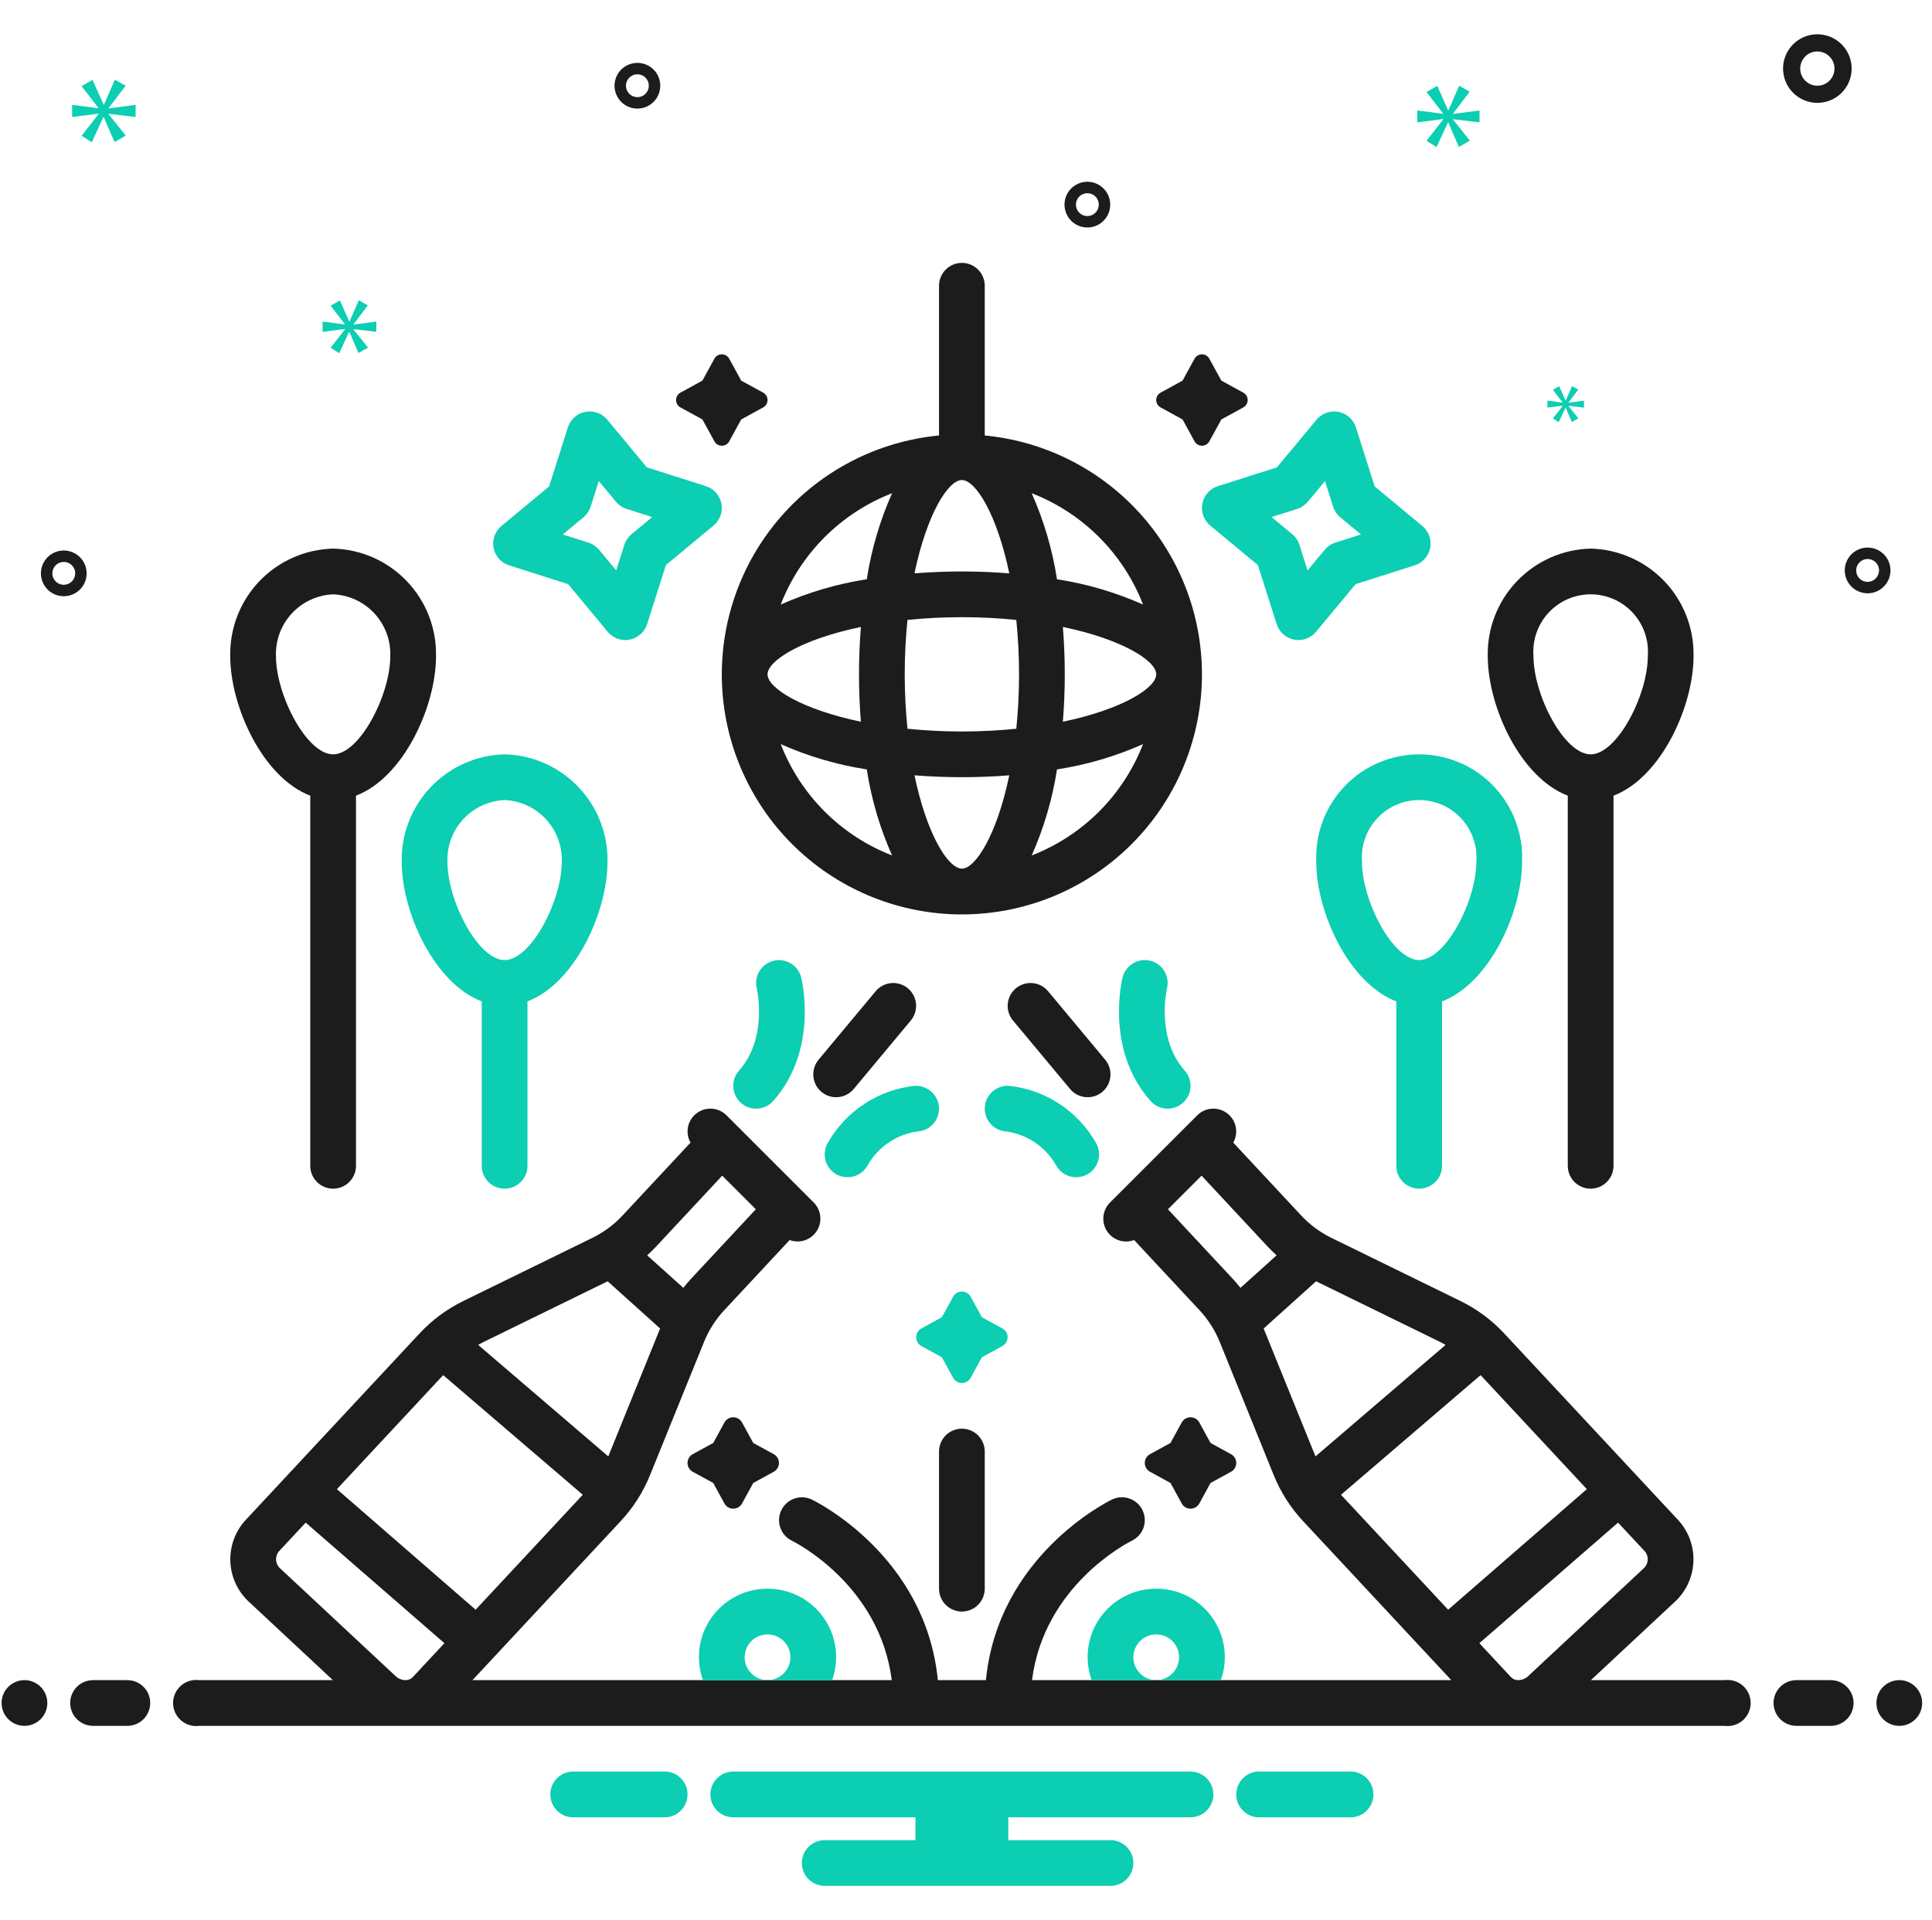 <svg width="169" height="168" viewBox="0 0 169 168" fill="none" xmlns="http://www.w3.org/2000/svg">
<g clip-path="url(#clip0_337_3393)">
<path d="M84.14 23C83.609 23 83.1 23.21 82.725 23.585C82.35 23.96 82.14 24.469 82.14 25V38.101C76.768 38.615 71.8 41.177 68.267 45.255C64.734 49.334 62.906 54.616 63.163 60.007C63.421 65.397 65.743 70.481 69.649 74.204C73.554 77.928 78.743 80.005 84.14 80.005C89.536 80.005 94.725 77.928 98.631 74.204C102.536 70.481 104.859 65.397 105.116 60.007C105.373 54.616 103.546 49.334 100.012 45.255C96.479 41.177 91.511 38.615 86.14 38.101V25C86.14 24.469 85.929 23.96 85.554 23.585C85.179 23.21 84.67 23 84.14 23ZM67.14 58.999C67.14 57.805 70.112 55.936 75.305 54.853C75.196 56.221 75.14 57.611 75.14 58.999C75.14 60.388 75.196 61.778 75.305 63.146C70.112 62.063 67.14 60.194 67.14 58.999ZM68.292 65.105C70.692 66.173 73.224 66.918 75.821 67.318C76.222 69.915 76.966 72.447 78.035 74.847C75.823 73.99 73.814 72.68 72.136 71.003C70.459 69.325 69.15 67.317 68.292 65.105ZM75.821 50.681C73.224 51.081 70.692 51.826 68.292 52.894C69.15 50.682 70.459 48.674 72.136 46.996C73.814 45.319 75.823 44.01 78.035 43.152C76.966 45.552 76.222 48.084 75.821 50.681ZM84.14 75.999C82.945 75.999 81.076 73.028 79.993 67.834C81.361 67.943 82.751 67.999 84.14 67.999C85.528 67.999 86.918 67.943 88.286 67.834C87.204 73.028 85.334 75.999 84.14 75.999ZM101.14 58.999C101.14 60.194 98.168 62.063 92.974 63.146C93.083 61.778 93.14 60.388 93.14 58.999C93.14 57.611 93.083 56.221 92.974 54.853C98.168 55.936 101.14 57.805 101.14 58.999ZM99.987 52.894C97.587 51.826 95.055 51.081 92.459 50.681C92.058 48.084 91.313 45.552 90.245 43.152C92.457 44.01 94.465 45.319 96.143 46.996C97.82 48.674 99.13 50.682 99.987 52.894ZM92.459 67.318C95.055 66.918 97.587 66.173 99.987 65.105C99.13 67.317 97.82 69.325 96.143 71.003C94.465 72.68 92.457 73.99 90.245 74.847C91.313 72.447 92.058 69.915 92.459 67.318ZM89.14 58.999C89.14 60.589 89.059 62.178 88.9 63.76C85.734 64.079 82.545 64.079 79.38 63.76C79.06 60.594 79.06 57.405 79.38 54.239C82.545 53.919 85.734 53.919 88.9 54.239C89.059 55.821 89.14 57.41 89.14 58.999ZM88.286 50.165C86.918 50.056 85.528 49.999 84.14 49.999C82.751 49.999 81.361 50.056 79.993 50.165C81.076 44.971 82.945 41.999 84.14 41.999C85.334 41.999 87.204 44.971 88.286 50.165Z" fill="#1C1C1C"/>
<path d="M86.14 126.999C86.14 126.469 85.929 125.96 85.554 125.585C85.179 125.21 84.67 124.999 84.14 124.999C83.609 124.999 83.1 125.21 82.725 125.585C82.35 125.96 82.14 126.469 82.14 126.999V138.999C82.14 139.529 82.35 140.038 82.725 140.413C83.1 140.788 83.609 140.999 84.14 140.999C84.67 140.999 85.179 140.788 85.554 140.413C85.929 140.038 86.14 139.529 86.14 138.999V126.999Z" fill="#1C1C1C"/>
<path d="M80.596 117.769L82.389 118.75L83.37 120.543C83.446 120.682 83.557 120.797 83.692 120.877C83.828 120.957 83.982 121 84.14 121C84.297 121 84.451 120.957 84.587 120.877C84.722 120.797 84.834 120.682 84.909 120.543L85.89 118.75L87.684 117.769C87.822 117.693 87.937 117.582 88.017 117.447C88.097 117.311 88.14 117.157 88.14 117C88.14 116.842 88.097 116.688 88.017 116.552C87.937 116.417 87.822 116.306 87.684 116.23L85.89 115.249L84.909 113.456C84.834 113.318 84.722 113.202 84.587 113.122C84.451 113.042 84.297 113 84.14 113C83.982 113 83.828 113.042 83.692 113.122C83.557 113.202 83.446 113.318 83.37 113.456L82.389 115.249L80.596 116.23C80.458 116.306 80.343 116.417 80.262 116.552C80.182 116.688 80.14 116.842 80.14 117C80.14 117.157 80.182 117.311 80.262 117.447C80.343 117.582 80.458 117.693 80.596 117.769Z" fill="#0BCEB2"/>
<path d="M107.684 127.23L105.89 126.249L104.909 124.455C104.834 124.317 104.722 124.202 104.587 124.122C104.452 124.041 104.297 123.999 104.14 123.999C103.982 123.999 103.828 124.041 103.692 124.122C103.557 124.202 103.446 124.317 103.37 124.455L102.389 126.249L100.596 127.23C100.458 127.305 100.343 127.416 100.262 127.552C100.182 127.687 100.14 127.842 100.14 127.999C100.14 128.156 100.182 128.311 100.262 128.446C100.343 128.582 100.458 128.693 100.596 128.768L102.389 129.749L103.37 131.543C103.446 131.681 103.557 131.796 103.692 131.877C103.828 131.957 103.982 131.999 104.14 131.999C104.297 131.999 104.452 131.957 104.587 131.877C104.722 131.796 104.834 131.681 104.909 131.543L105.89 129.749L107.684 128.768C107.822 128.693 107.937 128.582 108.017 128.446C108.097 128.311 108.14 128.156 108.14 127.999C108.14 127.842 108.097 127.687 108.017 127.552C107.937 127.417 107.822 127.305 107.684 127.23Z" fill="#1C1C1C"/>
<path d="M63.37 131.543C63.446 131.681 63.557 131.796 63.693 131.877C63.828 131.957 63.982 131.999 64.14 131.999C64.297 131.999 64.451 131.957 64.587 131.877C64.722 131.796 64.834 131.681 64.909 131.543L65.89 129.749L67.684 128.768C67.822 128.693 67.937 128.582 68.017 128.446C68.097 128.311 68.14 128.156 68.14 127.999C68.14 127.842 68.097 127.687 68.017 127.552C67.937 127.417 67.822 127.305 67.684 127.23L65.89 126.249L64.909 124.455C64.834 124.317 64.722 124.202 64.587 124.122C64.451 124.041 64.297 123.999 64.14 123.999C63.982 123.999 63.828 124.041 63.693 124.122C63.557 124.202 63.446 124.317 63.37 124.455L62.389 126.249L60.596 127.23C60.458 127.305 60.343 127.417 60.262 127.552C60.182 127.687 60.14 127.842 60.14 127.999C60.14 128.156 60.182 128.311 60.262 128.446C60.343 128.582 60.458 128.693 60.596 128.768L62.389 129.749L63.37 131.543Z" fill="#1C1C1C"/>
<path d="M124.14 104C124.67 103.999 125.179 103.789 125.554 103.414C125.929 103.039 126.14 102.53 126.14 102V87.615C130.297 86.034 133.14 79.806 133.14 75.412C133.194 74.196 133.002 72.982 132.574 71.842C132.146 70.703 131.492 69.662 130.651 68.783C129.81 67.903 128.799 67.203 127.68 66.725C126.561 66.247 125.357 66 124.14 66C122.923 66 121.719 66.247 120.599 66.725C119.48 67.203 118.47 67.903 117.629 68.783C116.788 69.662 116.134 70.703 115.706 71.842C115.278 72.982 115.085 74.196 115.14 75.412C115.14 79.806 117.983 86.034 122.14 87.615V102C122.14 102.53 122.351 103.039 122.726 103.414C123.101 103.789 123.609 103.999 124.14 104ZM119.14 75.412C119.085 74.722 119.174 74.028 119.4 73.374C119.627 72.72 119.986 72.12 120.456 71.612C120.925 71.103 121.495 70.698 122.129 70.42C122.763 70.143 123.448 69.999 124.14 69.999C124.832 69.999 125.517 70.143 126.151 70.42C126.785 70.698 127.354 71.103 127.824 71.612C128.294 72.12 128.653 72.72 128.879 73.374C129.106 74.028 129.195 74.722 129.14 75.412C129.14 78.802 126.458 83.999 124.14 83.999C121.822 83.999 119.14 78.802 119.14 75.412Z" fill="#0BCEB2"/>
<path d="M139.14 47.999C136.699 48.058 134.382 49.082 132.695 50.846C131.008 52.61 130.089 54.971 130.14 57.412C130.14 61.806 132.982 68.034 137.14 69.615V102C137.14 102.53 137.35 103.039 137.725 103.414C138.101 103.789 138.609 104 139.14 104C139.67 104 140.179 103.789 140.554 103.414C140.929 103.039 141.14 102.53 141.14 102V69.615C145.297 68.034 148.14 61.806 148.14 57.412C148.19 54.971 147.271 52.61 145.584 50.846C143.897 49.082 141.58 48.058 139.14 47.999ZM139.14 65.999C136.821 65.999 134.14 60.802 134.14 57.412C134.085 56.722 134.174 56.028 134.4 55.374C134.627 54.72 134.986 54.12 135.456 53.612C135.925 53.103 136.495 52.698 137.129 52.42C137.763 52.143 138.448 51.999 139.14 51.999C139.832 51.999 140.516 52.143 141.15 52.42C141.784 52.698 142.354 53.103 142.824 53.612C143.293 54.12 143.653 54.72 143.879 55.374C144.106 56.028 144.194 56.722 144.14 57.412C144.14 60.802 141.458 65.999 139.14 65.999Z" fill="#1C1C1C"/>
<path d="M35.14 75.412C35.14 79.806 37.982 86.034 42.14 87.615V102C42.14 102.53 42.35 103.039 42.725 103.414C43.1 103.789 43.609 104 44.14 104C44.67 104 45.179 103.789 45.554 103.414C45.929 103.039 46.14 102.53 46.14 102V87.615C50.297 86.034 53.14 79.806 53.14 75.412C53.19 72.971 52.272 70.61 50.584 68.846C48.898 67.082 46.58 66.058 44.14 65.999C41.699 66.058 39.382 67.082 37.695 68.846C36.008 70.61 35.089 72.971 35.14 75.412ZM44.14 69.999C45.519 70.058 46.819 70.66 47.756 71.674C48.693 72.688 49.191 74.032 49.14 75.412C49.14 78.802 46.458 83.999 44.14 83.999C41.821 83.999 39.14 78.802 39.14 75.412C39.089 74.032 39.586 72.688 40.523 71.674C41.46 70.66 42.76 70.058 44.14 69.999Z" fill="#0BCEB2"/>
<path d="M27.14 69.615V102C27.14 102.53 27.35 103.039 27.726 103.414C28.101 103.789 28.609 104 29.14 104C29.67 104 30.179 103.789 30.554 103.414C30.929 103.039 31.14 102.53 31.14 102V69.615C35.297 68.034 38.14 61.806 38.14 57.412C38.19 54.971 37.272 52.61 35.584 50.846C33.898 49.082 31.58 48.058 29.14 47.999C26.699 48.058 24.382 49.082 22.695 50.846C21.008 52.61 20.089 54.971 20.14 57.412C20.14 61.806 22.982 68.034 27.14 69.615ZM29.14 51.999C30.519 52.058 31.819 52.66 32.756 53.674C33.693 54.688 34.191 56.032 34.14 57.412C34.14 60.802 31.458 65.999 29.14 65.999C26.821 65.999 24.14 60.802 24.14 57.412C24.089 56.032 24.586 54.688 25.523 53.674C26.46 52.66 27.76 52.058 29.14 51.999Z" fill="#1C1C1C"/>
<path d="M120.248 42.557L118.605 37.393C118.496 37.051 118.297 36.745 118.029 36.506C117.761 36.267 117.433 36.105 117.081 36.036C116.729 35.968 116.364 35.995 116.026 36.116C115.688 36.236 115.389 36.446 115.16 36.722L111.698 40.891L106.534 42.535C106.192 42.644 105.885 42.842 105.646 43.111C105.408 43.379 105.246 43.706 105.177 44.058C105.108 44.411 105.136 44.775 105.256 45.113C105.377 45.451 105.586 45.751 105.863 45.98L110.032 49.442L111.675 54.606C111.784 54.948 111.983 55.254 112.251 55.493C112.519 55.731 112.846 55.894 113.199 55.962C113.325 55.987 113.453 55.999 113.581 55.999C113.875 55.999 114.165 55.934 114.431 55.81C114.697 55.685 114.933 55.503 115.12 55.277L118.582 51.108L123.746 49.464C124.088 49.355 124.395 49.156 124.634 48.888C124.872 48.62 125.034 48.293 125.103 47.94C125.172 47.588 125.144 47.224 125.023 46.886C124.903 46.548 124.693 46.248 124.417 46.019L120.248 42.557ZM116.811 47.473C116.446 47.589 116.123 47.807 115.878 48.102L114.378 49.909L113.666 47.67C113.55 47.306 113.332 46.982 113.037 46.738L111.231 45.238L113.469 44.526C113.834 44.41 114.157 44.191 114.402 43.897L115.902 42.09L116.614 44.328C116.73 44.693 116.948 45.017 117.243 45.261L119.049 46.761L116.811 47.473Z" fill="#0BCEB2"/>
<path d="M53.12 36.722C52.891 36.446 52.592 36.236 52.254 36.116C51.916 35.995 51.551 35.968 51.199 36.036C50.847 36.105 50.519 36.267 50.251 36.506C49.983 36.745 49.784 37.051 49.675 37.393L48.032 42.557L43.863 46.019C43.587 46.248 43.377 46.548 43.257 46.886C43.136 47.224 43.108 47.588 43.177 47.94C43.246 48.293 43.408 48.62 43.646 48.888C43.885 49.156 44.191 49.355 44.533 49.464L49.698 51.108L53.16 55.277C53.347 55.503 53.583 55.685 53.849 55.81C54.114 55.934 54.405 55.999 54.699 55.999C54.827 55.999 54.955 55.987 55.081 55.962C55.434 55.894 55.761 55.731 56.029 55.493C56.297 55.254 56.496 54.948 56.605 54.606L58.248 49.442L62.417 45.98C62.694 45.751 62.903 45.451 63.023 45.113C63.144 44.775 63.172 44.411 63.103 44.058C63.034 43.706 62.872 43.379 62.633 43.111C62.395 42.843 62.088 42.644 61.746 42.535L56.582 40.891L53.12 36.722ZM55.242 46.738C54.948 46.982 54.73 47.306 54.614 47.67L53.902 49.908L52.402 48.102C52.157 47.807 51.834 47.589 51.469 47.473L49.231 46.761L51.037 45.261C51.332 45.017 51.55 44.693 51.666 44.328L52.378 42.09L53.878 43.897C54.123 44.191 54.446 44.41 54.811 44.526L57.049 45.238L55.242 46.738Z" fill="#0BCEB2"/>
<path d="M66.755 34.352L64.837 33.302L63.788 31.384C63.724 31.267 63.63 31.17 63.516 31.103C63.402 31.035 63.272 31 63.14 31C63.007 31 62.877 31.035 62.763 31.103C62.649 31.17 62.555 31.267 62.492 31.384L61.442 33.302L59.524 34.352C59.407 34.415 59.31 34.509 59.243 34.623C59.175 34.737 59.14 34.867 59.14 34.999C59.14 35.132 59.175 35.262 59.243 35.376C59.31 35.49 59.407 35.584 59.524 35.648L61.442 36.697L62.492 38.615C62.555 38.732 62.649 38.829 62.763 38.896C62.877 38.964 63.007 38.999 63.14 38.999C63.272 38.999 63.402 38.964 63.516 38.896C63.63 38.829 63.724 38.732 63.788 38.615L64.837 36.697L66.755 35.648C66.872 35.584 66.969 35.49 67.036 35.376C67.104 35.262 67.14 35.132 67.14 34.999C67.14 34.867 67.104 34.737 67.036 34.623C66.969 34.509 66.872 34.415 66.755 34.352Z" fill="#1C1C1C"/>
<path d="M108.756 34.352L106.837 33.302L105.788 31.384C105.724 31.267 105.63 31.17 105.516 31.103C105.402 31.035 105.272 31 105.14 31C105.007 31 104.877 31.035 104.763 31.103C104.649 31.17 104.555 31.267 104.492 31.384L103.442 33.302L101.524 34.352C101.408 34.415 101.31 34.509 101.243 34.623C101.175 34.737 101.14 34.867 101.14 34.999C101.14 35.132 101.175 35.262 101.243 35.376C101.31 35.49 101.408 35.584 101.524 35.648L103.442 36.697L104.492 38.615C104.555 38.732 104.649 38.829 104.763 38.896C104.877 38.964 105.007 38.999 105.14 38.999C105.272 38.999 105.402 38.964 105.516 38.896C105.63 38.829 105.724 38.732 105.788 38.615L106.837 36.697L108.756 35.648C108.872 35.584 108.969 35.49 109.036 35.376C109.104 35.262 109.14 35.132 109.14 34.999C109.14 34.867 109.104 34.737 109.036 34.623C108.969 34.509 108.872 34.415 108.756 34.352Z" fill="#1C1C1C"/>
<path d="M100.626 84.059C100.111 83.931 99.567 84.013 99.113 84.285C98.658 84.558 98.329 84.999 98.199 85.513C98.135 85.771 96.667 91.865 100.647 96.33C101 96.726 101.495 96.966 102.025 96.996C102.555 97.027 103.075 96.846 103.471 96.492C103.867 96.139 104.106 95.644 104.137 95.114C104.167 94.584 103.986 94.064 103.633 93.668C101.097 90.823 102.058 86.578 102.082 86.478C102.208 85.964 102.126 85.421 101.853 84.968C101.58 84.515 101.139 84.188 100.626 84.059Z" fill="#0BCEB2"/>
<path d="M92.412 102.008C92.545 102.235 92.721 102.434 92.93 102.592C93.139 102.751 93.377 102.868 93.632 102.934C93.886 103.001 94.15 103.017 94.411 102.981C94.671 102.946 94.922 102.859 95.149 102.727C95.376 102.594 95.574 102.419 95.733 102.209C95.892 102 96.008 101.762 96.075 101.508C96.141 101.254 96.157 100.989 96.122 100.728C96.086 100.468 96 100.217 95.867 99.991C95.085 98.612 93.984 97.439 92.657 96.572C91.331 95.704 89.816 95.165 88.239 95.001C87.709 94.976 87.191 95.162 86.799 95.518C86.406 95.874 86.171 96.371 86.144 96.901C86.118 97.43 86.303 97.948 86.659 98.342C87.015 98.735 87.512 98.971 88.041 98.997C88.953 99.128 89.822 99.467 90.58 99.99C91.339 100.512 91.966 101.203 92.412 102.008Z" fill="#0BCEB2"/>
<path d="M96.676 92.719L91.676 86.719C91.336 86.314 90.849 86.061 90.322 86.014C89.795 85.967 89.271 86.131 88.864 86.469C88.458 86.808 88.203 87.294 88.154 87.821C88.105 88.348 88.266 88.872 88.604 89.28L93.604 95.28C93.772 95.482 93.978 95.648 94.21 95.77C94.443 95.892 94.697 95.967 94.959 95.991C95.22 96.015 95.484 95.987 95.735 95.909C95.986 95.831 96.218 95.704 96.42 95.536C96.622 95.368 96.788 95.161 96.91 94.929C97.032 94.696 97.108 94.442 97.131 94.181C97.155 93.919 97.127 93.655 97.049 93.405C96.971 93.154 96.844 92.921 96.676 92.719Z" fill="#1C1C1C"/>
<path d="M64.808 96.493C65.204 96.846 65.725 97.027 66.254 96.996C66.784 96.966 67.279 96.727 67.633 96.331C71.612 91.865 70.144 85.771 70.08 85.513C69.95 85.001 69.623 84.56 69.169 84.288C68.715 84.016 68.172 83.935 67.659 84.063C67.145 84.19 66.704 84.516 66.43 84.968C66.156 85.421 66.072 85.963 66.197 86.477C66.208 86.52 67.2 90.803 64.646 93.669C64.294 94.065 64.113 94.585 64.143 95.114C64.173 95.644 64.413 96.14 64.808 96.493Z" fill="#0BCEB2"/>
<path d="M73.131 102.727C73.589 102.994 74.135 103.069 74.648 102.934C75.161 102.799 75.599 102.466 75.867 102.008C76.314 101.199 76.944 100.506 77.706 99.983C78.469 99.46 79.342 99.122 80.258 98.996C80.784 98.965 81.276 98.727 81.629 98.335C81.981 97.943 82.163 97.427 82.138 96.901C82.106 96.373 81.869 95.878 81.477 95.523C81.085 95.168 80.57 94.981 80.041 95.001C78.464 95.166 76.949 95.704 75.622 96.572C74.295 97.44 73.195 98.612 72.412 99.991C72.145 100.449 72.071 100.995 72.205 101.508C72.34 102.021 72.673 102.459 73.131 102.727Z" fill="#0BCEB2"/>
<path d="M74.676 95.28L79.676 89.28C80.013 88.872 80.175 88.348 80.126 87.821C80.077 87.294 79.822 86.808 79.415 86.469C79.009 86.131 78.485 85.967 77.958 86.014C77.431 86.061 76.944 86.314 76.604 86.719L71.604 92.719C71.436 92.921 71.309 93.154 71.231 93.405C71.153 93.655 71.125 93.919 71.148 94.181C71.172 94.442 71.247 94.696 71.369 94.929C71.491 95.161 71.658 95.368 71.86 95.536C72.061 95.704 72.294 95.831 72.545 95.909C72.796 95.987 73.059 96.015 73.321 95.991C73.582 95.967 73.837 95.892 74.069 95.77C74.302 95.648 74.508 95.482 74.676 95.28Z" fill="#1C1C1C"/>
<path d="M158.971 9C159.565 9 160.145 8.824 160.638 8.494C161.131 8.165 161.516 7.696 161.743 7.148C161.97 6.6 162.029 5.997 161.914 5.415C161.798 4.833 161.512 4.298 161.093 3.879C160.673 3.459 160.138 3.173 159.556 3.058C158.975 2.942 158.371 3.001 157.823 3.228C157.275 3.455 156.806 3.84 156.477 4.333C156.147 4.827 155.971 5.407 155.971 6C155.972 6.795 156.288 7.558 156.851 8.12C157.413 8.683 158.176 8.999 158.971 9ZM158.971 4.5C159.268 4.5 159.558 4.588 159.805 4.753C160.051 4.918 160.243 5.152 160.357 5.426C160.471 5.7 160.5 6.002 160.442 6.293C160.384 6.584 160.242 6.851 160.032 7.061C159.822 7.27 159.555 7.413 159.264 7.471C158.973 7.529 158.671 7.499 158.397 7.386C158.123 7.272 157.889 7.08 157.724 6.833C157.559 6.587 157.471 6.297 157.471 6C157.472 5.602 157.63 5.221 157.911 4.94C158.192 4.659 158.573 4.5 158.971 4.5Z" fill="#1C1C1C"/>
<path d="M95.116 15.904C94.721 15.904 94.334 16.021 94.005 16.241C93.676 16.461 93.42 16.773 93.269 17.138C93.117 17.504 93.078 17.906 93.155 18.294C93.232 18.682 93.422 19.038 93.702 19.318C93.982 19.598 94.338 19.788 94.726 19.865C95.114 19.942 95.516 19.903 95.882 19.752C96.247 19.6 96.559 19.344 96.779 19.015C96.999 18.686 97.116 18.299 97.116 17.904C97.116 17.374 96.905 16.865 96.53 16.49C96.155 16.115 95.647 15.904 95.116 15.904ZM95.116 18.904C94.918 18.904 94.725 18.845 94.561 18.735C94.396 18.625 94.268 18.469 94.192 18.287C94.117 18.104 94.097 17.903 94.135 17.709C94.174 17.515 94.269 17.337 94.409 17.197C94.549 17.057 94.727 16.962 94.921 16.923C95.115 16.884 95.316 16.904 95.499 16.98C95.682 17.056 95.838 17.184 95.948 17.348C96.058 17.513 96.116 17.706 96.116 17.904C96.116 18.169 96.01 18.423 95.823 18.611C95.635 18.798 95.381 18.904 95.116 18.904Z" fill="#1C1C1C"/>
<path d="M163.368 47.909C162.973 47.909 162.586 48.026 162.257 48.246C161.928 48.465 161.672 48.778 161.52 49.143C161.369 49.509 161.329 49.911 161.407 50.299C161.484 50.687 161.674 51.043 161.954 51.323C162.234 51.603 162.59 51.793 162.978 51.87C163.366 51.947 163.768 51.908 164.134 51.757C164.499 51.605 164.811 51.349 165.031 51.02C165.251 50.691 165.368 50.304 165.368 49.909C165.368 49.378 165.157 48.87 164.782 48.495C164.407 48.12 163.898 47.909 163.368 47.909ZM163.368 50.909C163.17 50.909 162.977 50.85 162.813 50.74C162.648 50.63 162.52 50.474 162.444 50.291C162.369 50.109 162.349 49.908 162.387 49.714C162.426 49.52 162.521 49.341 162.661 49.202C162.801 49.062 162.979 48.967 163.173 48.928C163.367 48.889 163.568 48.909 163.751 48.985C163.934 49.06 164.09 49.189 164.2 49.353C164.31 49.518 164.368 49.711 164.368 49.909C164.368 50.174 164.262 50.428 164.075 50.615C163.887 50.803 163.633 50.908 163.368 50.909Z" fill="#1C1C1C"/>
<path d="M5.58 48.165C5.184 48.165 4.797 48.282 4.468 48.502C4.14 48.721 3.883 49.034 3.732 49.399C3.58 49.765 3.541 50.167 3.618 50.555C3.695 50.943 3.886 51.299 4.165 51.579C4.445 51.858 4.801 52.049 5.189 52.126C5.577 52.203 5.98 52.164 6.345 52.012C6.71 51.861 7.023 51.605 7.243 51.276C7.462 50.947 7.58 50.56 7.58 50.165C7.579 49.634 7.368 49.126 6.993 48.751C6.618 48.376 6.11 48.165 5.58 48.165ZM5.58 51.165C5.382 51.165 5.188 51.106 5.024 50.996C4.86 50.886 4.731 50.73 4.656 50.547C4.58 50.364 4.56 50.163 4.599 49.969C4.637 49.776 4.733 49.597 4.872 49.457C5.012 49.318 5.191 49.222 5.385 49.184C5.578 49.145 5.78 49.165 5.962 49.241C6.145 49.316 6.301 49.444 6.411 49.609C6.521 49.773 6.58 49.967 6.58 50.165C6.579 50.43 6.474 50.684 6.286 50.871C6.099 51.059 5.845 51.164 5.58 51.165Z" fill="#1C1C1C"/>
<path d="M54.361 6.067C54.078 6.342 53.882 6.696 53.8 7.083C53.717 7.47 53.751 7.872 53.898 8.24C54.044 8.607 54.296 8.923 54.622 9.148C54.948 9.372 55.333 9.494 55.728 9.5C56.124 9.505 56.512 9.393 56.844 9.178C57.176 8.963 57.437 8.654 57.593 8.291C57.749 7.927 57.794 7.526 57.723 7.137C57.651 6.748 57.465 6.389 57.189 6.105C56.819 5.726 56.313 5.508 55.783 5.501C55.253 5.494 54.742 5.697 54.361 6.067ZM56.453 8.217C56.311 8.355 56.132 8.447 55.938 8.483C55.743 8.519 55.542 8.497 55.361 8.419C55.179 8.34 55.025 8.21 54.917 8.044C54.809 7.878 54.753 7.684 54.756 7.486C54.759 7.289 54.82 7.096 54.932 6.933C55.044 6.77 55.202 6.644 55.386 6.571C55.57 6.498 55.771 6.481 55.964 6.522C56.158 6.563 56.335 6.661 56.473 6.803C56.657 6.993 56.759 7.249 56.755 7.514C56.752 7.779 56.643 8.032 56.453 8.217Z" fill="#1C1C1C"/>
<path d="M9.501 9.457L10.988 7.501L10.049 6.969L9.095 9.159H9.063L8.093 6.985L7.138 7.533L8.609 9.442V9.473L6.309 9.175V10.239L8.625 9.942V9.974L7.138 11.882L8.03 12.446L9.048 10.239H9.078L10.017 12.43L11.003 11.867L9.501 9.989V9.958L11.863 10.239V9.175L9.501 9.488V9.457Z" fill="#0BCEB2"/>
<path d="M136.695 35.512L135.838 36.611L136.352 36.936L136.938 35.665H136.956L137.496 36.927L138.064 36.602L137.199 35.521V35.503L138.559 35.665V35.053L137.199 35.233V35.215L138.055 34.089L137.515 33.782L136.965 35.043H136.947L136.389 33.791L135.838 34.107L136.686 35.206V35.224L135.361 35.053V35.665L136.695 35.494V35.512Z" fill="#0BCEB2"/>
<path d="M129.42 10.707V9.664L127.103 9.97V9.94L128.561 8.022L127.64 7.5L126.704 9.648H126.673L125.722 7.515L124.785 8.052L126.228 9.925V9.955L123.971 9.664V10.707L126.243 10.416V10.447L124.785 12.318L125.66 12.871L126.658 10.707H126.688L127.609 12.856L128.576 12.303L127.103 10.462V10.431L129.42 10.707Z" fill="#0BCEB2"/>
<path d="M30.921 28.373L32.179 26.719L31.385 26.269L30.577 28.122H30.55L29.73 26.282L28.921 26.745L30.166 28.36V28.387L28.22 28.135V29.035L30.179 28.784V28.811L28.921 30.425L29.676 30.902L30.537 29.035H30.563L31.358 30.889L32.192 30.412L30.921 28.823V28.797L32.919 29.035V28.135L30.921 28.4V28.373Z" fill="#0BCEB2"/>
<path d="M2.14 151C3.244 151 4.14 150.105 4.14 149C4.14 147.895 3.244 147 2.14 147C1.035 147 0.14 147.895 0.14 149C0.14 150.105 1.035 151 2.14 151Z" fill="#1C1C1C"/>
<path d="M11.14 147H8.14C7.609 147 7.101 147.211 6.725 147.586C6.35 147.961 6.14 148.47 6.14 149C6.14 149.53 6.35 150.039 6.725 150.414C7.101 150.789 7.609 151 8.14 151H11.14C11.67 151 12.179 150.789 12.554 150.414C12.929 150.039 13.14 149.53 13.14 149C13.14 148.47 12.929 147.961 12.554 147.586C12.179 147.211 11.67 147 11.14 147Z" fill="#1C1C1C"/>
<path d="M160.14 147H157.14C156.609 147 156.101 147.211 155.725 147.586C155.35 147.961 155.14 148.47 155.14 149C155.14 149.53 155.35 150.039 155.725 150.414C156.101 150.789 156.609 151 157.14 151H160.14C160.67 151 161.179 150.789 161.554 150.414C161.929 150.039 162.14 149.53 162.14 149C162.14 148.47 161.929 147.961 161.554 147.586C161.179 147.211 160.67 147 160.14 147Z" fill="#1C1C1C"/>
<path d="M166.14 151C167.244 151 168.14 150.105 168.14 149C168.14 147.895 167.244 147 166.14 147C165.035 147 164.14 147.895 164.14 149C164.14 150.105 165.035 151 166.14 151Z" fill="#1C1C1C"/>
<path d="M118.294 155H109.986C109.483 155.04 109.014 155.268 108.672 155.639C108.33 156.01 108.14 156.496 108.14 157C108.14 157.504 108.33 157.99 108.672 158.361C109.014 158.732 109.483 158.96 109.986 159H118.294C118.796 158.96 119.265 158.732 119.608 158.361C119.95 157.99 120.14 157.504 120.14 157C120.14 156.496 119.95 156.01 119.608 155.639C119.265 155.268 118.796 155.04 118.294 155Z" fill="#0BCEB2"/>
<path d="M58.294 155H49.986C49.483 155.04 49.014 155.268 48.672 155.639C48.33 156.01 48.14 156.496 48.14 157C48.14 157.504 48.33 157.99 48.672 158.361C49.014 158.732 49.483 158.96 49.986 159H58.294C58.796 158.96 59.266 158.732 59.608 158.361C59.95 157.99 60.14 157.504 60.14 157C60.14 156.496 59.95 156.01 59.608 155.639C59.266 155.268 58.796 155.04 58.294 155Z" fill="#0BCEB2"/>
<path d="M104.14 155H64.14C63.609 155 63.1 155.211 62.725 155.586C62.35 155.961 62.14 156.47 62.14 157C62.14 157.53 62.35 158.039 62.725 158.414C63.1 158.789 63.609 159 64.14 159H80.08V161H72.14C71.609 161 71.1 161.211 70.725 161.586C70.35 161.961 70.14 162.47 70.14 163C70.14 163.53 70.35 164.039 70.725 164.414C71.1 164.789 71.609 165 72.14 165H97.14C97.67 165 98.179 164.789 98.554 164.414C98.929 164.039 99.14 163.53 99.14 163C99.14 162.47 98.929 161.961 98.554 161.586C98.179 161.211 97.67 161 97.14 161H88.2V159H104.14C104.67 159 105.179 158.789 105.554 158.414C105.929 158.039 106.14 157.53 106.14 157C106.14 156.47 105.929 155.961 105.554 155.586C105.179 155.211 104.67 155 104.14 155Z" fill="#0BCEB2"/>
<path d="M150.861 147H139.16L146.448 140.2C147.448 139.303 148.051 138.048 148.126 136.708C148.201 135.368 147.742 134.052 146.849 133.05L131.575 116.662C130.483 115.489 129.184 114.527 127.743 113.824L116.481 108.313C115.479 107.825 114.576 107.156 113.816 106.341L107.878 99.971C108.115 99.55 108.191 99.058 108.093 98.586C107.995 98.113 107.728 97.693 107.344 97.402C106.959 97.111 106.482 96.969 106 97.002C105.519 97.036 105.066 97.243 104.726 97.585L97.104 105.208C96.779 105.528 96.573 105.951 96.522 106.405C96.472 106.859 96.578 107.317 96.824 107.702C97.07 108.087 97.441 108.375 97.874 108.52C98.308 108.664 98.778 108.655 99.206 108.494L104.926 114.633C105.686 115.448 106.289 116.396 106.705 117.43L111.416 129.056C112.016 130.543 112.884 131.906 113.977 133.079L126.951 147H90.275C91.327 138.703 98.652 134.977 99.015 134.798C99.491 134.566 99.856 134.155 100.029 133.654C100.202 133.153 100.169 132.604 99.938 132.127C99.707 131.65 99.296 131.285 98.796 131.111C98.295 130.937 97.746 130.968 97.269 131.199C96.84 131.407 87.311 136.147 86.242 147H82.038C80.969 136.147 71.44 131.407 71.011 131.199C70.534 130.97 69.986 130.94 69.487 131.114C68.988 131.288 68.578 131.653 68.347 132.129C68.116 132.604 68.083 133.152 68.254 133.652C68.426 134.152 68.789 134.564 69.263 134.797C69.599 134.962 76.951 138.687 78.005 147H41.329L54.303 133.079C55.396 131.906 56.264 130.543 56.864 129.056L61.575 117.429C61.991 116.396 62.594 115.448 63.354 114.632L69.074 108.494C69.502 108.652 69.97 108.659 70.402 108.514C70.834 108.369 71.203 108.081 71.449 107.697C71.694 107.313 71.801 106.857 71.751 106.404C71.702 105.951 71.499 105.529 71.176 105.207L63.554 97.585C63.214 97.243 62.761 97.036 62.28 97.002C61.798 96.969 61.321 97.11 60.936 97.402C60.552 97.693 60.285 98.113 60.187 98.586C60.089 99.058 60.165 99.55 60.401 99.971L54.463 106.341C53.704 107.156 52.801 107.824 51.8 108.312L40.535 113.825C39.096 114.528 37.797 115.489 36.704 116.662L21.431 133.05C20.538 134.052 20.079 135.367 20.154 136.707C20.229 138.047 20.832 139.303 21.831 140.199L29.12 147H17.419C17.134 146.963 16.845 146.987 16.57 147.07C16.296 147.154 16.042 147.295 15.826 147.484C15.611 147.674 15.438 147.907 15.32 148.168C15.201 148.429 15.14 148.713 15.14 149C15.14 149.287 15.201 149.571 15.32 149.832C15.438 150.093 15.611 150.327 15.826 150.516C16.042 150.705 16.296 150.846 16.57 150.93C16.845 151.013 17.134 151.037 17.419 151H150.861C151.146 151.037 151.435 151.013 151.709 150.93C151.984 150.846 152.237 150.705 152.453 150.516C152.669 150.327 152.841 150.093 152.96 149.832C153.078 149.571 153.139 149.287 153.139 149C153.139 148.713 153.078 148.429 152.96 148.168C152.841 147.907 152.669 147.674 152.453 147.484C152.237 147.295 151.984 147.154 151.709 147.07C151.435 146.987 151.146 146.963 150.861 147ZM143.923 135.777C144.088 136.005 144.159 136.288 144.122 136.567C144.084 136.846 143.94 137.099 143.72 137.275L133.68 146.642C133.448 146.866 133.139 146.994 132.817 146.999C132.698 147.003 132.579 146.982 132.469 146.937C132.359 146.893 132.259 146.826 132.176 146.741L129.404 143.767L141.539 133.218L143.923 135.777ZM107.852 111.906L102.164 105.803L105.106 102.862L110.889 109.068C111.138 109.335 111.4 109.588 111.669 109.832L108.509 112.678C108.299 112.414 108.083 112.154 107.852 111.906ZM110.536 116.235L115.125 112.103L125.985 117.417C126.144 117.495 126.296 117.584 126.45 117.671L115.071 127.424L110.536 116.235ZM117.302 130.781L129.513 120.314L138.809 130.29L126.675 140.838L117.302 130.781ZM57.39 109.068L63.174 102.862L66.115 105.803L60.429 111.905C60.197 112.153 59.982 112.414 59.771 112.678L56.61 109.832C56.879 109.588 57.141 109.335 57.39 109.068ZM42.294 117.417L53.155 112.103L57.743 116.234L53.209 127.424L41.83 117.671C41.984 117.585 42.135 117.495 42.294 117.417ZM38.767 120.314L50.978 130.781L41.605 140.838L29.471 130.29L38.767 120.314ZM24.357 135.777L26.741 133.218L38.875 143.767L36.104 146.741C36.021 146.826 35.921 146.893 35.811 146.937C35.7 146.982 35.582 147.003 35.463 147C35.14 146.994 34.831 146.866 34.599 146.642L24.56 137.274C24.34 137.098 24.196 136.845 24.158 136.566C24.12 136.287 24.192 136.005 24.357 135.777Z" fill="#1C1C1C"/>
<path d="M67.14 138.999C66.179 138.996 65.232 139.225 64.378 139.666C63.525 140.106 62.79 140.746 62.236 141.531C61.681 142.316 61.324 143.222 61.194 144.174C61.065 145.126 61.166 146.095 61.49 147H72.79C73.113 146.095 73.215 145.126 73.085 144.174C72.955 143.222 72.598 142.316 72.044 141.531C71.49 140.746 70.755 140.106 69.901 139.666C69.047 139.225 68.1 138.996 67.14 138.999ZM67.14 146.999C66.744 146.999 66.357 146.882 66.028 146.662C65.7 146.442 65.443 146.13 65.292 145.764C65.141 145.399 65.101 144.997 65.178 144.609C65.255 144.221 65.446 143.865 65.725 143.585C66.005 143.305 66.362 143.115 66.749 143.037C67.138 142.96 67.54 143 67.905 143.151C68.27 143.303 68.583 143.559 68.803 143.888C69.022 144.217 69.14 144.603 69.14 144.999C69.139 145.529 68.928 146.038 68.553 146.412C68.178 146.787 67.67 146.998 67.14 146.999Z" fill="#0BCEB2"/>
<path d="M101.14 138.999C100.179 138.996 99.232 139.225 98.378 139.666C97.525 140.106 96.79 140.746 96.236 141.531C95.681 142.316 95.324 143.222 95.195 144.174C95.065 145.126 95.166 146.095 95.49 147H106.789C107.113 146.095 107.215 145.126 107.085 144.174C106.955 143.222 106.598 142.316 106.044 141.531C105.49 140.746 104.755 140.106 103.901 139.666C103.048 139.225 102.1 138.996 101.14 138.999ZM101.14 146.999C100.744 146.999 100.357 146.882 100.029 146.662C99.7 146.442 99.443 146.13 99.292 145.764C99.141 145.399 99.101 144.997 99.178 144.609C99.255 144.221 99.446 143.865 99.725 143.585C100.005 143.305 100.362 143.115 100.749 143.037C101.137 142.96 101.54 143 101.905 143.151C102.27 143.303 102.583 143.559 102.803 143.888C103.022 144.217 103.14 144.603 103.14 144.999C103.139 145.529 102.928 146.038 102.553 146.412C102.178 146.787 101.67 146.998 101.14 146.999Z" fill="#0BCEB2"/>
</g>
<defs>
<clipPath id="clip0_337_3393">
<rect width="168" height="168" fill="white" transform="translate(0.14)"/>
</clipPath>
</defs>
</svg>
